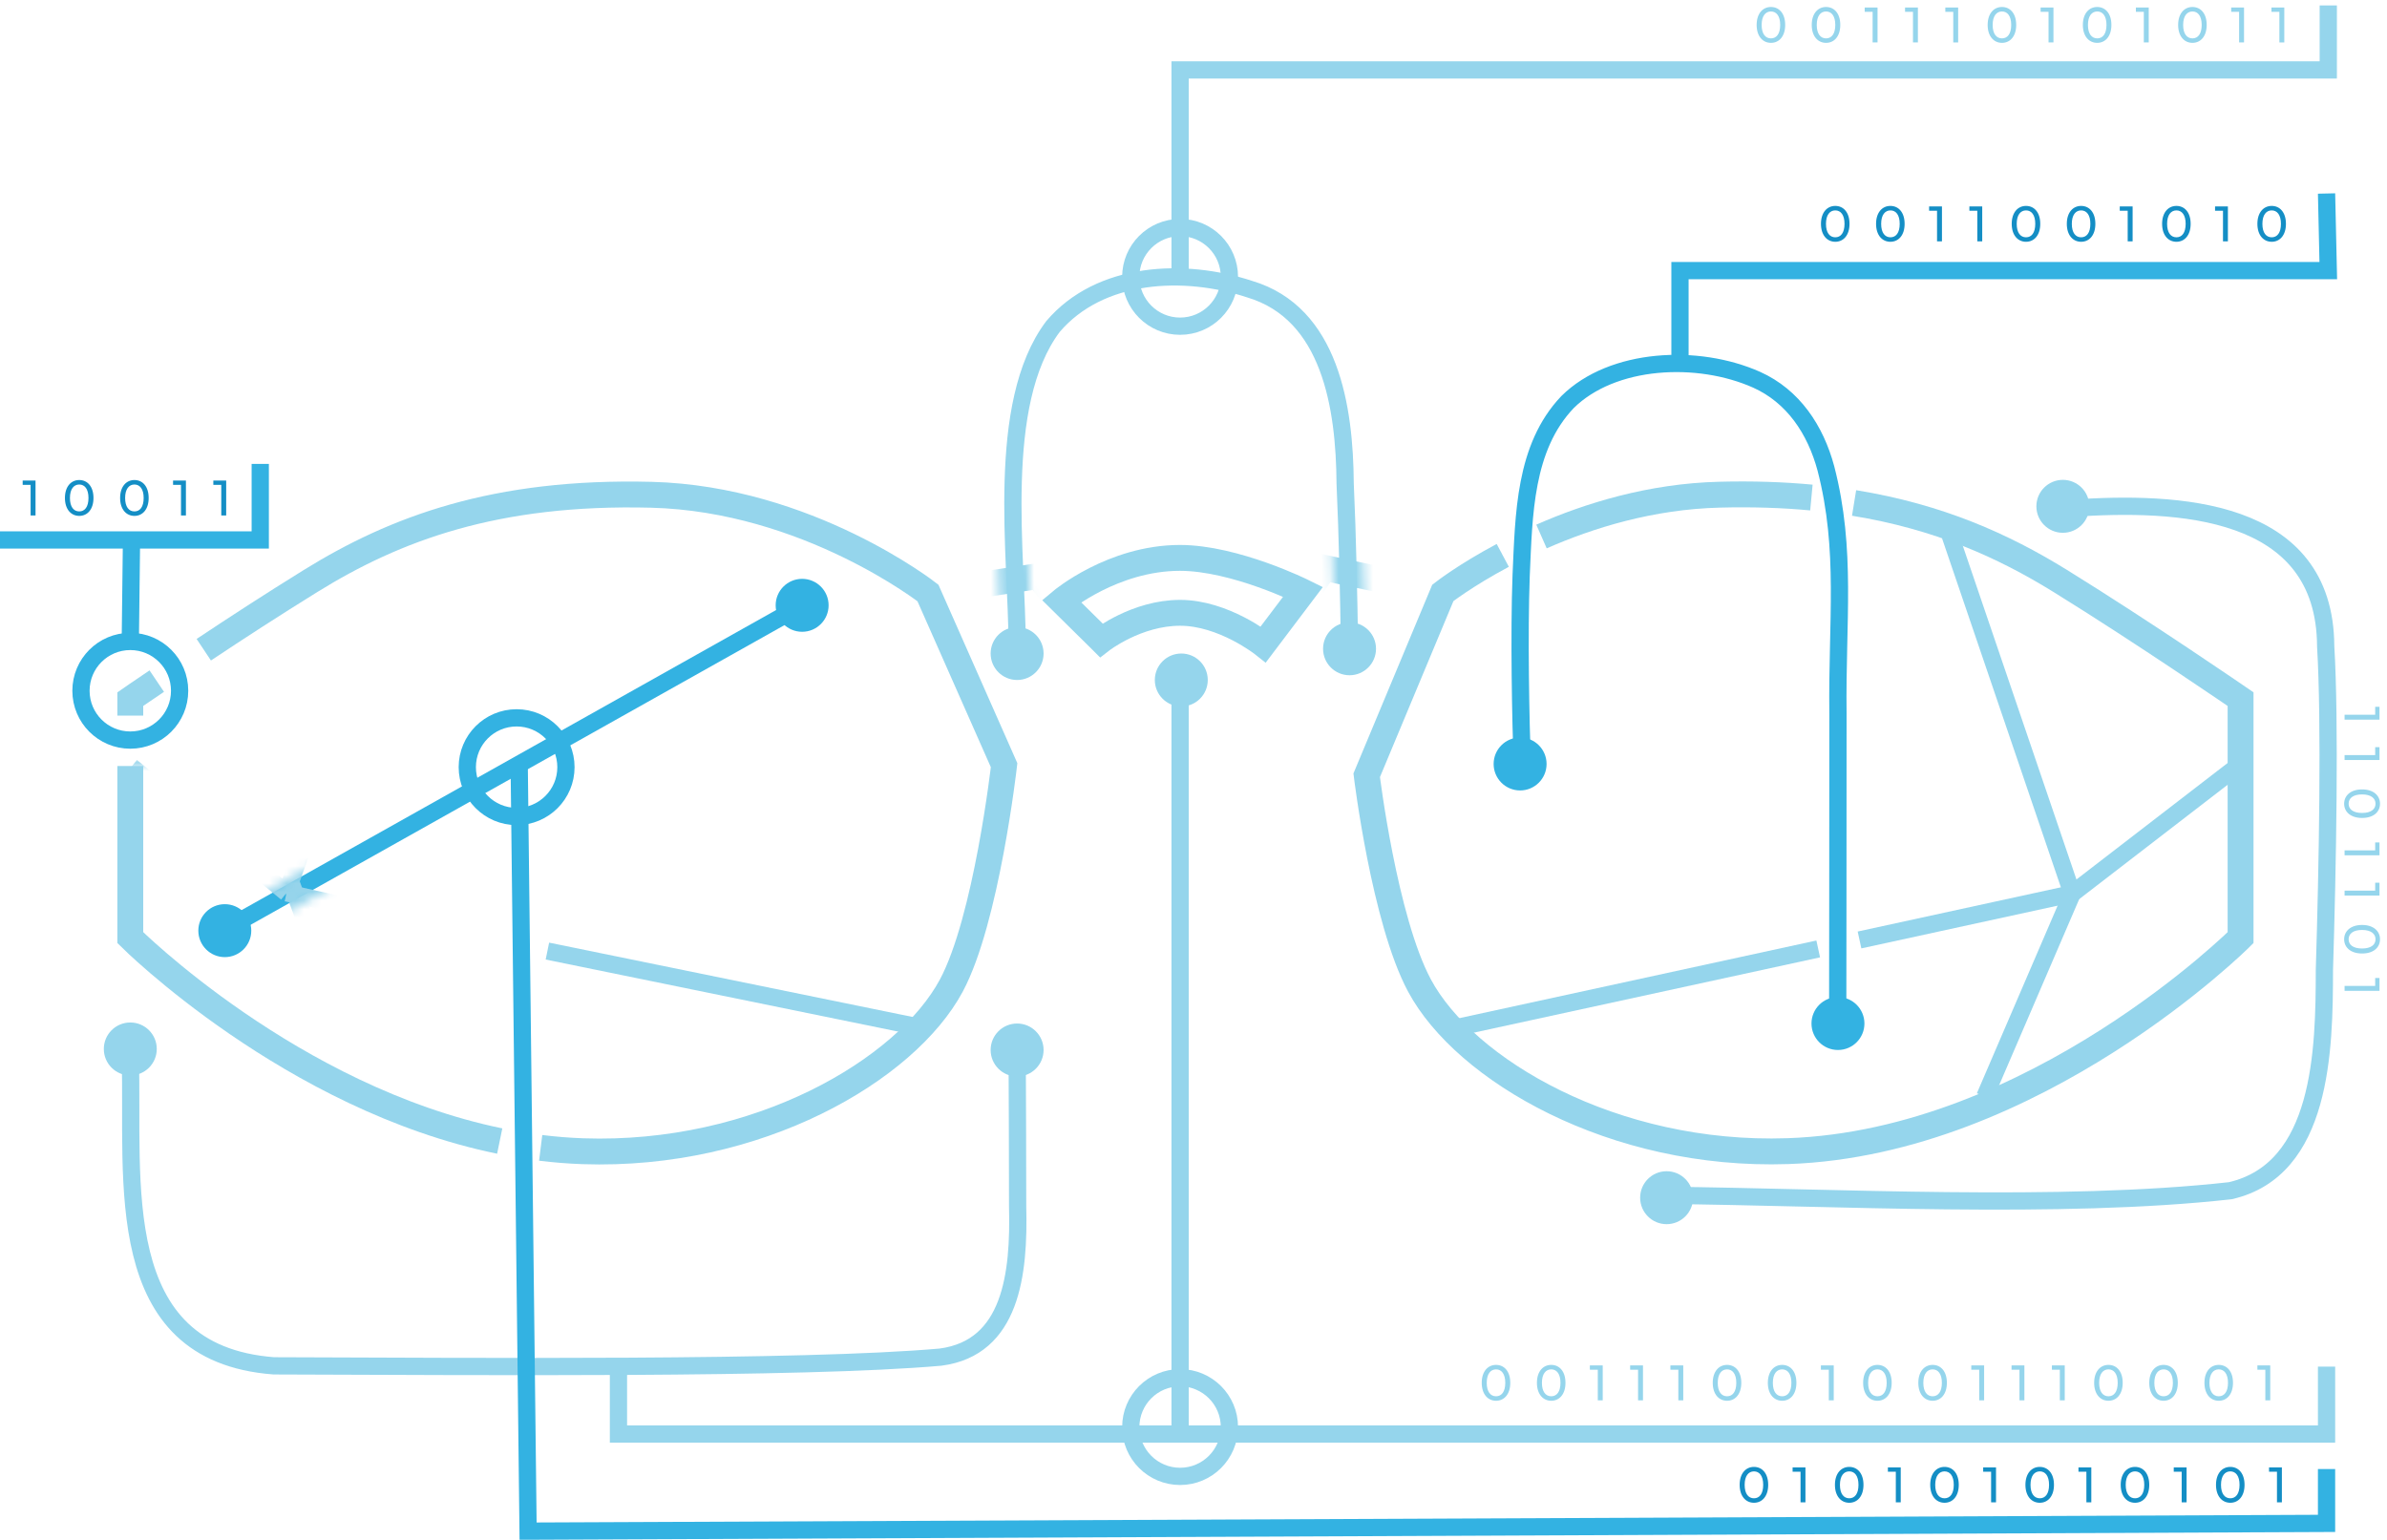 <svg viewBox="0 0 276.81 178.57" xmlns:xlink="http://www.w3.org/1999/xlink" xmlns="http://www.w3.org/2000/svg">
  <defs>
    <style>
      .cls-1 {
        mask: url(#mask);
      }

      .cls-2 {
        filter: url(#luminosity-noclip);
      }

      .cls-3 {
        fill: #148ec5;
      }

      .cls-4, .cls-5, .cls-6 {
        stroke-width: 2px;
      }

      .cls-4, .cls-5, .cls-6, .cls-7 {
        fill: none;
        stroke-miterlimit: 10;
      }

      .cls-4, .cls-7 {
        stroke: #95d5ec;
      }

      .cls-8 {
        filter: url(#luminosity-noclip-3);
      }

      .cls-9 {
        filter: url(#luminosity-noclip-2);
      }

      .cls-10 {
        mask: url(#mask-2);
      }

      .cls-11 {
        mask: url(#mask-1);
      }

      .cls-5 {
        stroke: #33b2e2;
      }

      .cls-12 {
        fill: #33b2e2;
      }

      .cls-13 {
        fill: #95d5ec;
      }

      .cls-6 {
        stroke: #96d4eb;
      }

      .cls-7 {
        stroke-width: 3px;
      }
    </style>
    <filter filterUnits="userSpaceOnUse" color-interpolation-filters="sRGB" height="66.06" width="43.95" y="61.94" x="13.75" id="luminosity-noclip">
      <feFlood result="bg" flood-color="#fff"></feFlood>
      <feBlend in2="bg" in="SourceGraphic"></feBlend>
    </filter>
    <mask maskUnits="userSpaceOnUse" height="66.06" width="43.95" y="61.94" x="13.75" id="mask">
      <g class="cls-2">
        <g>
          <rect transform="translate(-46.07 30.23) rotate(-29.34)" height="3.37" width="12.4" y="101.41" x="28.5"></rect>
          <rect height=".87" width="3.65" y="87.98" x="13.75"></rect>
        </g>
      </g>
    </mask>
    <filter filterUnits="userSpaceOnUse" color-interpolation-filters="sRGB" height="27.05" width="24.93" y="63.33" x="105.41" id="luminosity-noclip-2">
      <feFlood result="bg" flood-color="#fff"></feFlood>
      <feBlend in2="bg" in="SourceGraphic"></feBlend>
    </filter>
    <mask maskUnits="userSpaceOnUse" height="27.05" width="24.93" y="63.33" x="105.41" id="mask-1">
      <g class="cls-9">
        <rect transform="translate(-2.26 4.14) rotate(-2)" height="6.85" width="3.62" y="63.39" x="115.77"></rect>
      </g>
    </mask>
    <filter filterUnits="userSpaceOnUse" color-interpolation-filters="sRGB" height="29.79" width="25.67" y="62.75" x="143.73" id="luminosity-noclip-3">
      <feFlood result="bg" flood-color="#fff"></feFlood>
      <feBlend in2="bg" in="SourceGraphic"></feBlend>
    </filter>
    <mask maskUnits="userSpaceOnUse" height="29.79" width="25.67" y="62.75" x="143.73" id="mask-2">
      <g class="cls-8">
        <rect transform="translate(-2.21 5.49) rotate(-2)" height="6.85" width="3.62" y="62.81" x="154.52"></rect>
      </g>
    </mask>
  </defs>
  <g id="GOGGLES_OUTLINE">
    <path d="M18.18,78.99c-2.24,1.51-3.07,2.09-3.07,2.09v1.91" class="cls-7"></path>
    <path d="M15.11,88.84v19.9s18.68,18.63,42.84,23.59" class="cls-7"></path>
    <path d="M215.01,58.33c9.79,1.59,17.27,4.94,23.9,9.04,9.76,6.04,20.92,13.71,20.92,13.71v27.66s-23.83,23.77-52.48,24.76c-20.26.7-37.49-9.41-42.74-19.21-4.08-7.61-6.12-24.38-6.12-24.38l8.83-21.15s2.57-2.02,6.95-4.35" class="cls-7"></path>
    <path d="M178.76,62.22c5.52-2.43,12.67-4.65,20.63-4.85,3.83-.1,7.38.02,10.67.33" class="cls-7"></path>
    <path d="M62.7,133.12c1.61.2,3.23.33,4.88.39,20.26.7,37.49-9.41,42.74-19.21,4.08-7.61,6.12-25.56,6.12-25.56l-8.83-19.97s-13.95-10.92-32.07-11.39c-18.13-.46-29.75,3.95-39.51,9.99-4.66,2.89-8.46,5.36-12.4,7.98" class="cls-7"></path>
  </g>
  <g id="LINES">
    <path d="M15.11,122.87c.42,14.01-2.5,34.07,16.64,35.53,22.87.06,61.15.42,77.32-1.01,8.2-1.08,9.14-9.63,8.94-17.5-.02-6.73-.01-11.34-.05-17.03" class="cls-4"></path>
    <line y2="108.74" x2="24.37" y1="70.2" x1="93.02" class="cls-5"></line>
    <polyline points="60.21 88.78 61.24 177.57 269.8 176.67 269.8 170.37" class="cls-5"></polyline>
    <polyline points="269.8 158.49 269.8 166.31 71.72 166.31 71.72 158.92" class="cls-4"></polyline>
    <line y2="166.31" x2="136.85" y1="80.11" x1="136.85" class="cls-4"></line>
    <path d="M193.27,138.63c19.29.18,45.69,1.66,65.37-.54,10.67-2.45,10.9-16.33,10.91-25.59.37-11.98.68-28.73.15-37.54-.07-16.23-17.31-16.84-29.4-16.02" class="cls-4"></path>
    <polyline points="270 .63 270 8.11 136.85 8.11 136.85 31.46" class="cls-4"></polyline>
    <polyline points="269.8 22.44 270 31.38 194.82 31.38 194.82 41.4" class="cls-5"></polyline>
    <path d="M176.54,88.97c-.2-5.59-.39-15.41-.14-22.21.32-7.07.36-14.86,5.38-20.13,5.21-5.16,15.11-5.63,21.93-2.59,4.25,1.91,6.82,5.79,8.03,10.28,2.46,9.51,1.27,17.72,1.4,28.44-.02,14.98,0,26.02-.03,36.56" class="cls-5"></path>
    <path d="M117.95,74.73c0-10.2-2.59-27.86,4.15-36.85,5.46-6.43,15.25-6.84,22.81-4.35,9.38,2.79,11.02,13.74,11.08,22.52.28,6,.43,13.75.5,18.69" class="cls-4"></path>
    <line y2="74.39" x2="15.11" y1="62.62" x1="15.25" class="cls-5"></line>
    <polyline points="0 62.62 30.18 62.62 30.18 53.8" class="cls-5"></polyline>
  </g>
  <g id="CIRCLES">
    <circle r="5.72" cy="32.11" cx="136.85" class="cls-4"></circle>
    <circle r="5.72" cy="88.97" cx="59.91" class="cls-5"></circle>
    <circle r="5.72" cy="80.11" cx="15.11" class="cls-5"></circle>
    <circle r="5.72" cy="165.5" cx="136.85" class="cls-4"></circle>
    <circle r="3.07" cy="70.2" cx="93.02" class="cls-12"></circle>
    <circle r="3.07" cy="107.93" cx="26.07" class="cls-12"></circle>
    <circle r="3.07" cy="121.65" cx="15.11" class="cls-13"></circle>
    <circle r="3.07" cy="121.77" cx="117.95" class="cls-13"></circle>
    <circle r="3.07" cy="138.9" cx="193.27" class="cls-13"></circle>
    <circle r="3.07" cy="88.6" cx="176.28" class="cls-12"></circle>
    <circle r="3.07" cy="118.7" cx="213.14" class="cls-12"></circle>
    <circle r="3.07" cy="78.86" cx="136.99" class="cls-13"></circle>
    <circle r="3.07" cy="75.24" cx="156.5" class="cls-13"></circle>
    <circle r="3.07" cy="75.79" cx="117.95" class="cls-13"></circle>
    <circle r="3.07" cy="58.72" cx="239.22" class="cls-13"></circle>
  </g>
  <g id="GOGGLES_INSIDE">
    <line y2="119.14" x2="106.71" y1="110.3" x1="63.48" class="cls-4"></line>
    <polyline points="226.15 62.09 240.3 103.64 230.17 127.18" class="cls-4"></polyline>
    <polyline points="215.64 109.01 240.3 103.64 259.82 88.6" class="cls-4"></polyline>
    <line y2="110.05" x2="210.85" y1="119.3" x1="168.32" class="cls-4"></line>
    <g class="cls-1">
      <g>
        <line y2="127.65" x2="43.09" y1="102.47" x1="33.79" class="cls-6"></line>
        <line y2="103.55" x2="33.23" y1="62.28" x1="47.96" class="cls-6"></line>
        <line y2="108.94" x2="57.48" y1="103.55" x1="33.23" class="cls-6"></line>
        <line y2="103.55" x2="33.23" y1="88.91" x1="15.25" class="cls-6"></line>
      </g>
    </g>
  </g>
  <g id="NOSE_PART">
    <path d="M127.71,74.26s4.1-3.19,9.14-3.19,9.65,3.66,9.65,3.66l4.61-6.1s-7.88-3.92-14.27-3.93c-7.8,0-13.75,5-13.75,5l4.61,4.55Z" class="cls-7"></path>
    <g class="cls-11">
      <polygon points="107.61 68.76 116.44 87.85 128.3 76.62 120.38 66.81 107.61 68.76" class="cls-7"></polygon>
    </g>
    <g class="cls-10">
      <polygon points="158.47 66.89 167.32 68.76 158.49 89.91 145.68 77.33 153.6 65.86 158.47 66.89" class="cls-7"></polygon>
    </g>
  </g>
  <g id="TEXT">
    <g>
      <path d="M203.71,2.89c0-1.32.71-2.08,1.66-2.08s1.65.75,1.65,2.08-.71,2.08-1.65,2.08-1.66-.75-1.66-2.08ZM206.44,2.89c0-1.04-.44-1.56-1.07-1.56s-1.08.52-1.08,1.56.44,1.56,1.08,1.56,1.07-.52,1.07-1.56Z" class="cls-13"></path>
      <path d="M210.1,2.89c0-1.32.71-2.08,1.66-2.08s1.65.75,1.65,2.08-.71,2.08-1.65,2.08-1.66-.75-1.66-2.08ZM212.83,2.89c0-1.04-.44-1.56-1.07-1.56s-1.08.52-1.08,1.56.44,1.56,1.08,1.56,1.07-.52,1.07-1.56Z" class="cls-13"></path>
      <path d="M217.73.86v4.06h-.57V1.37h-.92v-.5h1.49Z" class="cls-13"></path>
      <path d="M222.41.86v4.06h-.57V1.37h-.92v-.5h1.49Z" class="cls-13"></path>
      <path d="M227.08.86v4.06h-.57V1.37h-.92v-.5h1.49Z" class="cls-13"></path>
      <path d="M230.5,2.89c0-1.32.71-2.08,1.66-2.08s1.65.75,1.65,2.08-.71,2.08-1.65,2.08-1.66-.75-1.66-2.08ZM233.23,2.89c0-1.04-.44-1.56-1.07-1.56s-1.08.52-1.08,1.56.44,1.56,1.08,1.56,1.07-.52,1.07-1.56Z" class="cls-13"></path>
      <path d="M238.13.86v4.06h-.57V1.37h-.92v-.5h1.49Z" class="cls-13"></path>
      <path d="M241.54,2.89c0-1.32.71-2.08,1.66-2.08s1.65.75,1.65,2.08-.71,2.08-1.65,2.08-1.66-.75-1.66-2.08ZM244.28,2.89c0-1.04-.44-1.56-1.07-1.56s-1.08.52-1.08,1.56.44,1.56,1.08,1.56,1.07-.52,1.07-1.56Z" class="cls-13"></path>
      <path d="M249.18.86v4.06h-.57V1.37h-.92v-.5h1.49Z" class="cls-13"></path>
      <path d="M252.59,2.89c0-1.32.71-2.08,1.66-2.08s1.65.75,1.65,2.08-.71,2.08-1.65,2.08-1.66-.75-1.66-2.08ZM255.32,2.89c0-1.04-.44-1.56-1.07-1.56s-1.08.52-1.08,1.56.44,1.56,1.08,1.56,1.07-.52,1.07-1.56Z" class="cls-13"></path>
      <path d="M260.23.86v4.06h-.57V1.37h-.92v-.5h1.49Z" class="cls-13"></path>
      <path d="M264.9.86v4.06h-.57V1.37h-.92v-.5h1.49Z" class="cls-13"></path>
    </g>
    <g>
      <path d="M211.17,25.96c0-1.32.71-2.08,1.66-2.08s1.65.75,1.65,2.08-.71,2.08-1.65,2.08-1.66-.75-1.66-2.08ZM213.9,25.96c0-1.04-.44-1.56-1.07-1.56s-1.08.52-1.08,1.56.44,1.56,1.08,1.56,1.07-.52,1.07-1.56Z" class="cls-3"></path>
      <path d="M217.56,25.96c0-1.32.71-2.08,1.66-2.08s1.65.75,1.65,2.08-.71,2.08-1.65,2.08-1.66-.75-1.66-2.08ZM220.3,25.96c0-1.04-.44-1.56-1.07-1.56s-1.08.52-1.08,1.56.44,1.56,1.08,1.56,1.07-.52,1.07-1.56Z" class="cls-3"></path>
      <path d="M225.2,23.93v4.06h-.57v-3.55h-.92v-.5h1.49Z" class="cls-3"></path>
      <path d="M229.87,23.93v4.06h-.57v-3.55h-.92v-.5h1.49Z" class="cls-3"></path>
      <path d="M233.29,25.96c0-1.32.71-2.08,1.66-2.08s1.65.75,1.65,2.08-.71,2.08-1.65,2.08-1.66-.75-1.66-2.08ZM236.02,25.96c0-1.04-.44-1.56-1.07-1.56s-1.08.52-1.08,1.56.44,1.56,1.08,1.56,1.07-.52,1.07-1.56Z" class="cls-3"></path>
      <path d="M239.68,25.96c0-1.32.71-2.08,1.66-2.08s1.65.75,1.65,2.08-.71,2.08-1.65,2.08-1.66-.75-1.66-2.08ZM242.41,25.96c0-1.04-.44-1.56-1.07-1.56s-1.08.52-1.08,1.56.44,1.56,1.08,1.56,1.07-.52,1.07-1.56Z" class="cls-3"></path>
      <path d="M247.31,23.93v4.06h-.57v-3.55h-.92v-.5h1.49Z" class="cls-3"></path>
      <path d="M250.73,25.96c0-1.32.71-2.08,1.66-2.08s1.65.75,1.65,2.08-.71,2.08-1.65,2.08-1.66-.75-1.66-2.08ZM253.46,25.96c0-1.04-.44-1.56-1.07-1.56s-1.08.52-1.08,1.56.44,1.56,1.08,1.56,1.07-.52,1.07-1.56Z" class="cls-3"></path>
      <path d="M258.36,23.93v4.06h-.57v-3.55h-.92v-.5h1.49Z" class="cls-3"></path>
      <path d="M261.78,25.96c0-1.32.71-2.08,1.66-2.08s1.65.75,1.65,2.08-.71,2.08-1.65,2.08-1.66-.75-1.66-2.08ZM264.51,25.96c0-1.04-.44-1.56-1.07-1.56s-1.08.52-1.08,1.56.44,1.56,1.08,1.56,1.07-.52,1.07-1.56Z" class="cls-3"></path>
    </g>
    <g>
      <path d="M171.83,160.37c0-1.32.71-2.08,1.66-2.08s1.65.75,1.65,2.08-.71,2.08-1.65,2.08-1.66-.75-1.66-2.08ZM174.56,160.37c0-1.04-.44-1.56-1.07-1.56s-1.08.52-1.08,1.56.44,1.56,1.08,1.56,1.07-.52,1.07-1.56Z" class="cls-13"></path>
      <path d="M178.23,160.37c0-1.32.71-2.08,1.66-2.08s1.65.75,1.65,2.08-.71,2.08-1.65,2.08-1.66-.75-1.66-2.08ZM180.96,160.37c0-1.04-.44-1.56-1.07-1.56s-1.08.52-1.08,1.56.44,1.56,1.08,1.56,1.07-.52,1.07-1.56Z" class="cls-13"></path>
      <path d="M185.86,158.34v4.06h-.57v-3.55h-.92v-.5h1.49Z" class="cls-13"></path>
      <path d="M190.53,158.34v4.06h-.57v-3.55h-.92v-.5h1.49Z" class="cls-13"></path>
      <path d="M195.2,158.34v4.06h-.57v-3.55h-.92v-.5h1.49Z" class="cls-13"></path>
      <path d="M198.62,160.37c0-1.32.71-2.08,1.66-2.08s1.65.75,1.65,2.08-.71,2.08-1.65,2.08-1.66-.75-1.66-2.08ZM201.35,160.37c0-1.04-.44-1.56-1.07-1.56s-1.08.52-1.08,1.56.44,1.56,1.08,1.56,1.07-.52,1.07-1.56Z" class="cls-13"></path>
      <path d="M205.01,160.37c0-1.32.71-2.08,1.66-2.08s1.65.75,1.65,2.08-.71,2.08-1.65,2.08-1.66-.75-1.66-2.08ZM207.74,160.37c0-1.04-.44-1.56-1.07-1.56s-1.08.52-1.08,1.56.44,1.56,1.08,1.56,1.07-.52,1.07-1.56Z" class="cls-13"></path>
      <path d="M212.65,158.34v4.06h-.57v-3.55h-.92v-.5h1.49Z" class="cls-13"></path>
      <path d="M216.06,160.37c0-1.32.71-2.08,1.66-2.08s1.65.75,1.65,2.08-.71,2.08-1.65,2.08-1.66-.75-1.66-2.08ZM218.79,160.37c0-1.04-.44-1.56-1.07-1.56s-1.08.52-1.08,1.56.44,1.56,1.08,1.56,1.07-.52,1.07-1.56Z" class="cls-13"></path>
      <path d="M222.46,160.37c0-1.32.71-2.08,1.66-2.08s1.65.75,1.65,2.08-.71,2.08-1.65,2.08-1.66-.75-1.66-2.08ZM225.19,160.37c0-1.04-.44-1.56-1.07-1.56s-1.08.52-1.08,1.56.44,1.56,1.08,1.56,1.07-.52,1.07-1.56Z" class="cls-13"></path>
      <path d="M230.09,158.34v4.06h-.57v-3.55h-.92v-.5h1.49Z" class="cls-13"></path>
      <path d="M234.76,158.34v4.06h-.57v-3.55h-.92v-.5h1.49Z" class="cls-13"></path>
      <path d="M239.44,158.34v4.06h-.57v-3.55h-.92v-.5h1.49Z" class="cls-13"></path>
      <path d="M242.85,160.37c0-1.32.71-2.08,1.66-2.08s1.65.75,1.65,2.08-.71,2.08-1.65,2.08-1.66-.75-1.66-2.08ZM245.58,160.37c0-1.04-.44-1.56-1.07-1.56s-1.08.52-1.08,1.56.44,1.56,1.08,1.56,1.07-.52,1.07-1.56Z" class="cls-13"></path>
      <path d="M249.24,160.37c0-1.32.71-2.08,1.66-2.08s1.65.75,1.65,2.08-.71,2.08-1.65,2.08-1.66-.75-1.66-2.08ZM251.98,160.37c0-1.04-.44-1.56-1.07-1.56s-1.08.52-1.08,1.56.44,1.56,1.08,1.56,1.07-.52,1.07-1.56Z" class="cls-13"></path>
      <path d="M255.64,160.37c0-1.32.71-2.08,1.66-2.08s1.65.75,1.65,2.08-.71,2.08-1.65,2.08-1.66-.75-1.66-2.08ZM258.37,160.37c0-1.04-.44-1.56-1.07-1.56s-1.08.52-1.08,1.56.44,1.56,1.08,1.56,1.07-.52,1.07-1.56Z" class="cls-13"></path>
      <path d="M263.27,158.34v4.06h-.57v-3.55h-.92v-.5h1.49Z" class="cls-13"></path>
    </g>
    <g>
      <path d="M201.74,172.2c0-1.32.71-2.08,1.66-2.08s1.65.75,1.65,2.08-.71,2.08-1.65,2.08-1.66-.75-1.66-2.08ZM204.47,172.2c0-1.04-.44-1.56-1.07-1.56s-1.08.52-1.08,1.56.44,1.56,1.08,1.56,1.07-.52,1.07-1.56Z" class="cls-3"></path>
      <path d="M209.37,170.17v4.06h-.57v-3.55h-.92v-.5h1.49Z" class="cls-3"></path>
      <path d="M212.79,172.2c0-1.32.71-2.08,1.66-2.08s1.65.75,1.65,2.08-.71,2.08-1.65,2.08-1.66-.75-1.66-2.08ZM215.52,172.2c0-1.04-.44-1.56-1.07-1.56s-1.08.52-1.08,1.56.44,1.56,1.08,1.56,1.07-.52,1.07-1.56Z" class="cls-3"></path>
      <path d="M220.42,170.17v4.06h-.57v-3.55h-.92v-.5h1.49Z" class="cls-3"></path>
      <path d="M223.84,172.2c0-1.32.71-2.08,1.66-2.08s1.65.75,1.65,2.08-.71,2.08-1.65,2.08-1.66-.75-1.66-2.08ZM226.57,172.2c0-1.04-.44-1.56-1.07-1.56s-1.08.52-1.08,1.56.44,1.56,1.08,1.56,1.07-.52,1.07-1.56Z" class="cls-3"></path>
      <path d="M231.47,170.17v4.06h-.57v-3.55h-.92v-.5h1.49Z" class="cls-3"></path>
      <path d="M234.88,172.2c0-1.32.71-2.08,1.66-2.08s1.65.75,1.65,2.08-.71,2.08-1.65,2.08-1.66-.75-1.66-2.08ZM237.62,172.2c0-1.04-.44-1.56-1.07-1.56s-1.08.52-1.08,1.56.44,1.56,1.08,1.56,1.07-.52,1.07-1.56Z" class="cls-3"></path>
      <path d="M242.52,170.17v4.06h-.57v-3.55h-.92v-.5h1.49Z" class="cls-3"></path>
      <path d="M245.93,172.2c0-1.32.71-2.08,1.66-2.08s1.65.75,1.65,2.08-.71,2.08-1.65,2.08-1.66-.75-1.66-2.08ZM248.66,172.2c0-1.04-.44-1.56-1.07-1.56s-1.08.52-1.08,1.56.44,1.56,1.08,1.56,1.07-.52,1.07-1.56Z" class="cls-3"></path>
      <path d="M253.57,170.17v4.06h-.57v-3.55h-.92v-.5h1.49Z" class="cls-3"></path>
      <path d="M256.98,172.2c0-1.32.71-2.08,1.66-2.08s1.65.75,1.65,2.08-.71,2.08-1.65,2.08-1.66-.75-1.66-2.08ZM259.71,172.2c0-1.04-.44-1.56-1.07-1.56s-1.08.52-1.08,1.56.44,1.56,1.08,1.56,1.07-.52,1.07-1.56Z" class="cls-3"></path>
      <path d="M264.62,170.17v4.06h-.57v-3.55h-.92v-.5h1.49Z" class="cls-3"></path>
    </g>
    <g>
      <path d="M275.95,83.46h-4.06v-.57h3.55v-.92h.5v1.49Z" class="cls-13"></path>
      <path d="M275.95,88.14h-4.06v-.57h3.55v-.92h.5v1.49Z" class="cls-13"></path>
      <path d="M273.92,91.55c1.32,0,2.08.71,2.08,1.66s-.75,1.65-2.08,1.65-2.08-.71-2.08-1.65.75-1.66,2.08-1.66ZM273.92,94.28c1.04,0,1.56-.44,1.56-1.07s-.52-1.08-1.56-1.08-1.56.44-1.56,1.08.52,1.07,1.56,1.07Z" class="cls-13"></path>
      <path d="M275.95,99.19h-4.06v-.57h3.55v-.92h.5v1.49Z" class="cls-13"></path>
      <path d="M275.95,103.86h-4.06v-.57h3.55v-.92h.5v1.49Z" class="cls-13"></path>
      <path d="M273.92,107.27c1.32,0,2.08.71,2.08,1.66s-.75,1.65-2.08,1.65-2.08-.71-2.08-1.65.75-1.66,2.08-1.66ZM273.92,110c1.04,0,1.56-.44,1.56-1.07s-.52-1.08-1.56-1.08-1.56.44-1.56,1.08.52,1.07,1.56,1.07Z" class="cls-13"></path>
      <path d="M275.95,114.91h-4.06v-.57h3.55v-.92h.5v1.49Z" class="cls-13"></path>
    </g>
    <g>
      <path d="M4.12,55.72v4.06h-.57v-3.55h-.92v-.5h1.49Z" class="cls-3"></path>
      <path d="M7.53,57.75c0-1.32.71-2.08,1.66-2.08s1.65.75,1.65,2.08-.71,2.08-1.65,2.08-1.66-.75-1.66-2.08ZM10.26,57.75c0-1.04-.44-1.56-1.07-1.56s-1.08.52-1.08,1.56.44,1.56,1.08,1.56,1.07-.52,1.07-1.56Z" class="cls-3"></path>
      <path d="M13.93,57.75c0-1.32.71-2.08,1.66-2.08s1.65.75,1.65,2.08-.71,2.08-1.65,2.08-1.66-.75-1.66-2.08ZM16.66,57.75c0-1.04-.44-1.56-1.07-1.56s-1.08.52-1.08,1.56.44,1.56,1.08,1.56,1.07-.52,1.07-1.56Z" class="cls-3"></path>
      <path d="M21.56,55.72v4.06h-.57v-3.55h-.92v-.5h1.49Z" class="cls-3"></path>
      <path d="M26.23,55.72v4.06h-.57v-3.55h-.92v-.5h1.49Z" class="cls-3"></path>
    </g>
  </g>
</svg>
